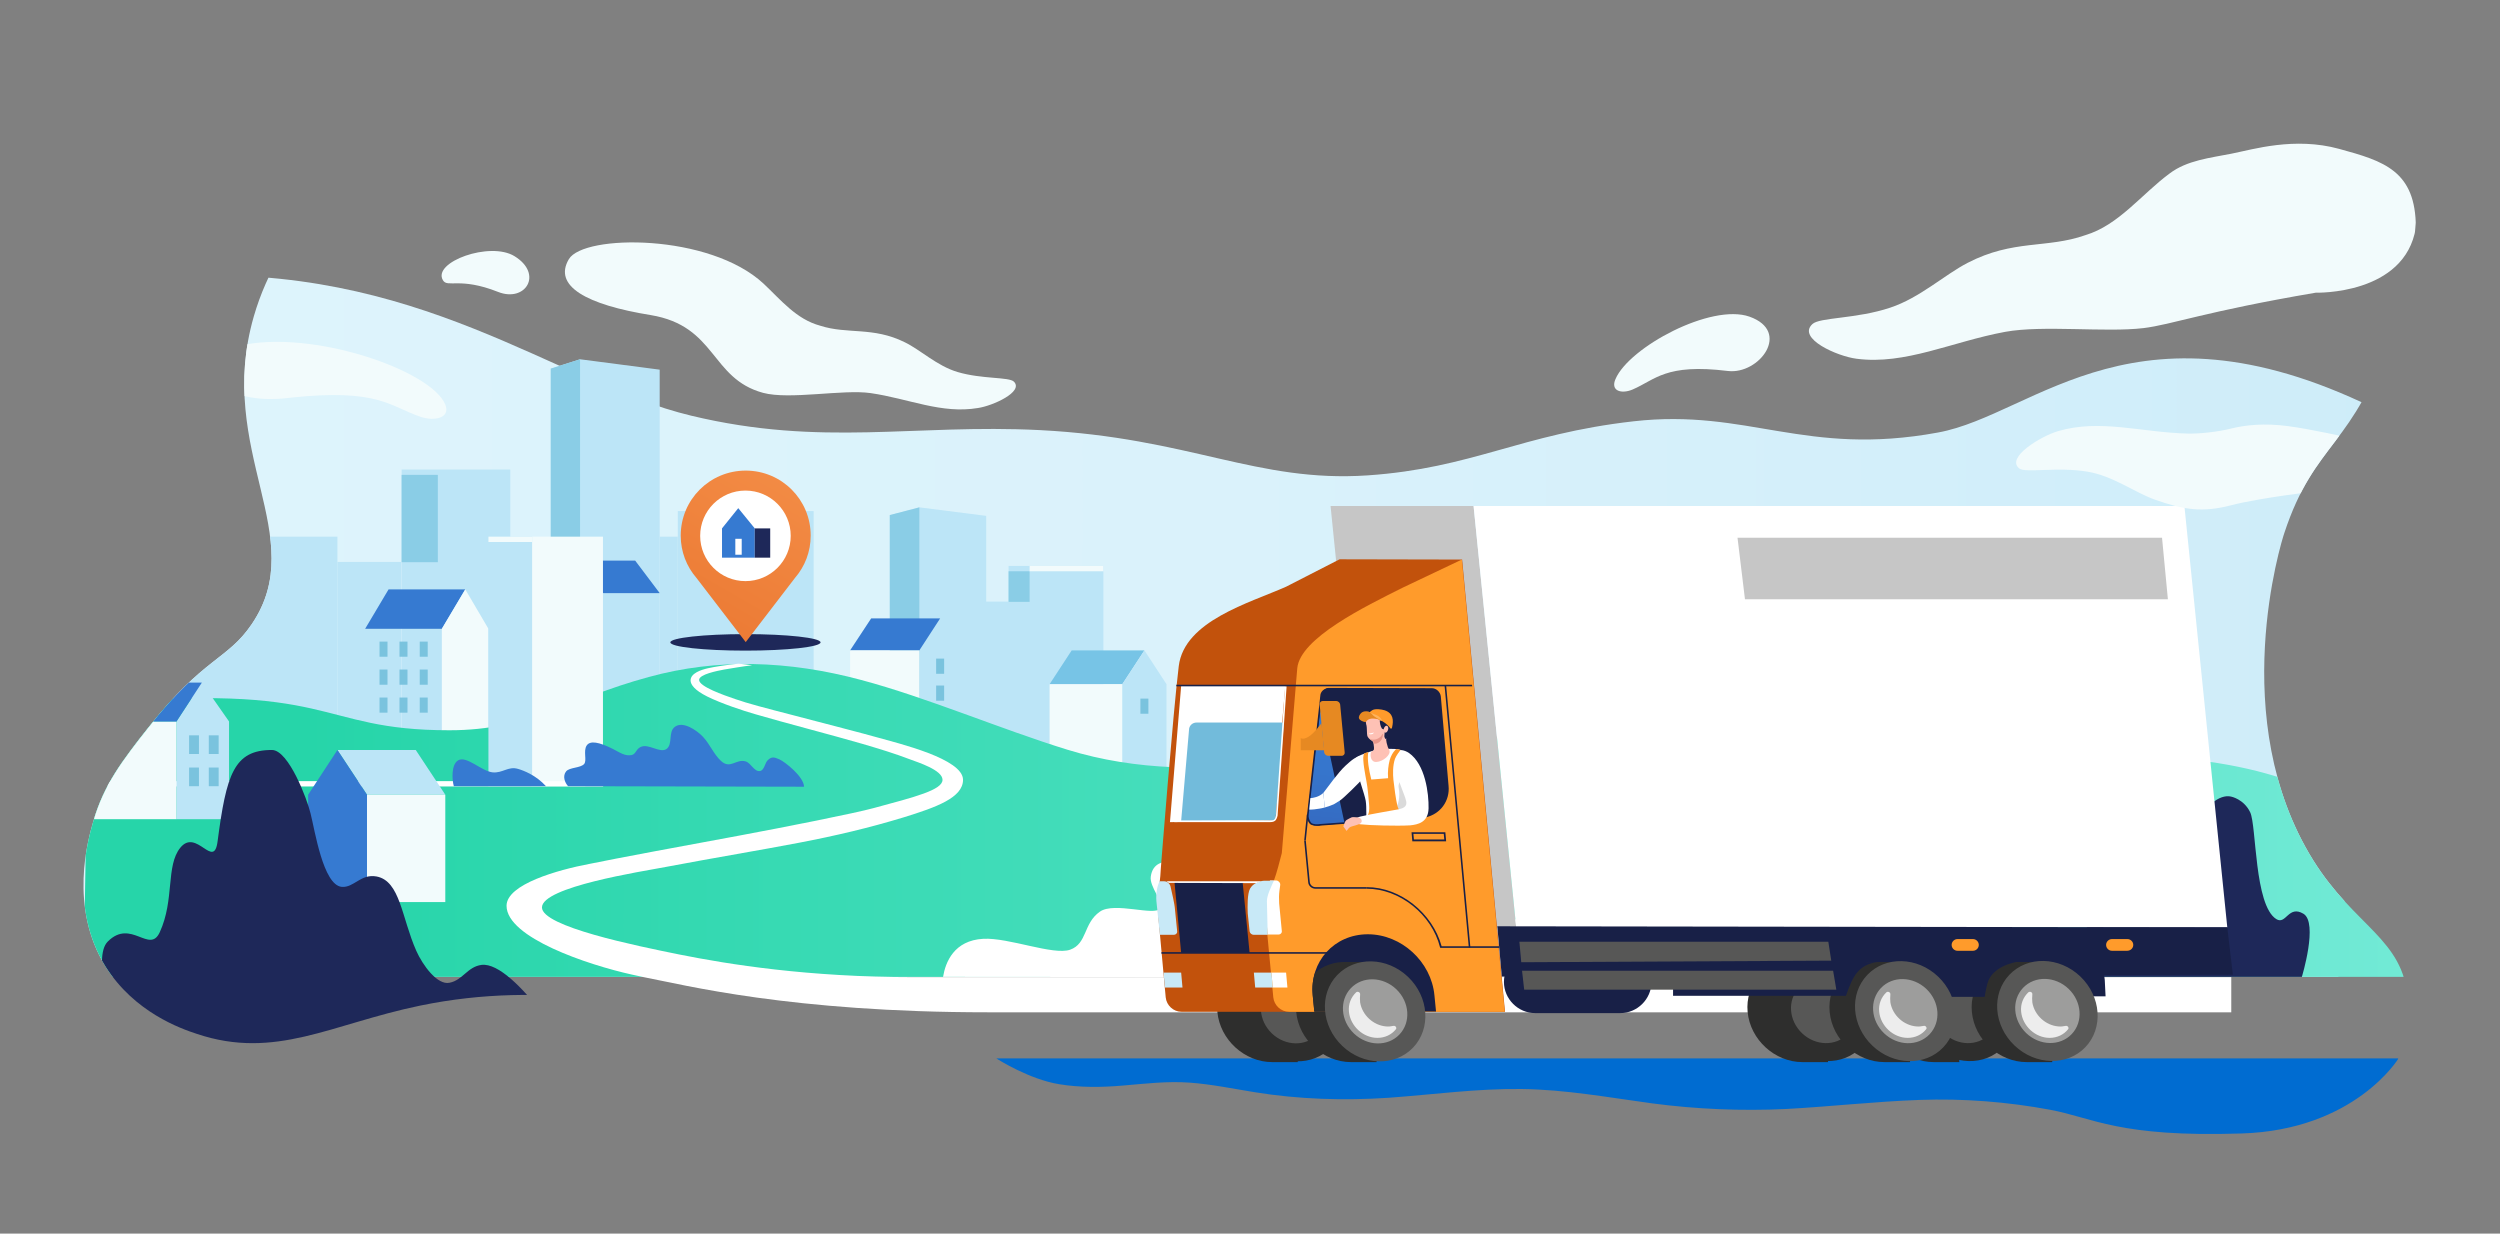 <?xml version="1.0" encoding="utf-8"?>
<!-- Generator: Adobe Illustrator 26.2.1, SVG Export Plug-In . SVG Version: 6.00 Build 0)  -->
<svg version="1.1" id="Réteg_1" xmlns="http://www.w3.org/2000/svg" xmlns:xlink="http://www.w3.org/1999/xlink" x="0px" y="0px"
	 viewBox="0 0 938.7 463.2" style="enable-background:new 0 0 938.7 463.2;" xml:space="preserve">
<rect x="0" y="0" width="938.7" height="463.2" fill="#808080" stroke="none"/>
<style type="text/css">
	.st0{clip-path:url(#SVGID_00000042004727152534883070000009514900107535280312_);}
	.st1{fill:url(#SVGID_00000121253855816675456410000004623171105765732274_);}
	.st2{fill:#BCE5F7;}
	.st3{fill:#367AD1;}
	.st4{fill:#F2FBFC;}
	.st5{fill:#77C4E6;}
	.st6{fill:#8ACDE6;}
	.st7{fill:url(#SVGID_00000141420852329597010500000002542416279061246365_);}
	.st8{fill:#006CD1;}
	.st9{fill:#FFFFFF;}
	.st10{fill:#1E2859;}
	.st11{fill:#7AC3DE;}
	.st12{fill:#C6C6C6;}
	.st13{fill:#2E2E2D;}
	.st14{fill:#575756;}
	.st15{fill:#C2520C;}
	.st16{fill:#FF9B2B;}
	.st17{fill:#182047;}
	.st18{fill:#9D9D9C;}
	.st19{fill:#EDEDED;}
	.st20{fill:#C8E9F7;}
	.st21{fill:#72BBDB;}
	.st22{fill:url(#SVGID_00000107568376685002167100000009698861973725837716_);}
	.st23{fill:#E68922;}
	.st24{fill:#DADADA;}
	.st25{fill:#FEC1B5;}
	.st26{fill:#E8988C;}
	.st27{fill:#FFB35C;}
	.st28{fill:url(#SVGID_00000151542594235274423040000009897725672920824719_);}
</style>
<g>
	<g>
		<defs>
			<path id="SVGID_1_" d="M35,308.5c4-13.9,10.9-22.9,20.8-35.4c20.7-26.3,29.6-25.3,38.7-38.7c22.3-32.8-13.8-65,0.8-115.6
				c9.9-34.3,36.4-54.2,45.6-61c41.1-30.8,89.1-28,127.8-25.2c59.3,4.3,64.7,19.6,143.2,37.4c36.3,8.3,90.4,20.2,160.3,17.1
				c68.8-3.1,107.3-4.8,148.9-28.5c10.6-6,44.3-26.6,90.3-39.9c11.8-3.4,26.3-6.9,43.5-2.9c4.2,1,29.6,7.4,43.5,29.7
				c16.3,26.1,6.4,57.2-0.8,79.8c-13.6,42.6-28.4,40-39.9,74.9c-1,2.9-22,69.9,10.8,122.7c15.7,25.2,33.9,29.5,35.6,52.3
				c1.2,15.9-6.3,28.3-8.3,31.4c-7.1,11.1-25,29.3-92.1,32.1c-41.5,1.8-66.1-3.8-107.2-9.8c-96.2-14-142.9-15-175.3-10.6
				c-81.8,11.3-90.7,38.3-138.8,27.7c-51.6-11.4-50.5-44.4-115.6-61.9c-21-5.6-61.2-16.4-109.1-6.5c-33.3,6.9-54.3,20.5-83.8,10.6
				c-6.1-2-23.4-8.1-34.2-25.2C25.7,340.6,33.1,315.1,35,308.5z"/>
		</defs>
		<clipPath id="SVGID_00000173852060494855192110000016993837159019771839_">
			<use xlink:href="#SVGID_1_"  style="overflow:visible;"/>
		</clipPath>
		<g style="clip-path:url(#SVGID_00000173852060494855192110000016993837159019771839_);">
			
				<linearGradient id="SVGID_00000016791777830577956370000002974205894775847858_" gradientUnits="userSpaceOnUse" x1="-1589.74" y1="230.891" x2="-273.692" y2="230.891" gradientTransform="matrix(-1 0 0 -1 -255.314 466)">
				<stop  offset="0" style="stop-color:#BCE5F7"/>
				<stop  offset="0.303" style="stop-color:#CDECF9"/>
				<stop  offset="0.663" style="stop-color:#DAF2FB"/>
				<stop  offset="1" style="stop-color:#DEF4FC"/>
			</linearGradient>
			<path style="fill:url(#SVGID_00000016791777830577956370000002974205894775847858_);" d="M727.7,162.4
				c-49.9,9.2-71.4-9.1-114.4-4.2c-42.3,4.8-60.4,17.6-99.8,20.3c-41.6,2.8-66.7-14.1-123-17c-47.5-2.4-81.7,6.4-130.9-5.4
				c-51.6-12.4-101.9-57.6-195.1-52.3l-44,263H878l17.1-211.7C802.6,108,764.4,155.7,727.7,162.4z"/>
			<polygon class="st2" points="370.3,193.7 370.3,225.9 378.7,225.9 378.7,212.5 414.3,212.5 414.3,291.6 334.1,291.6 334.1,193.4 
				345.2,190.5 			"/>
			<rect x="44.7" y="201.5" class="st2" width="82" height="78.9"/>
			<rect x="126.7" y="211" class="st2" width="24" height="69.3"/>
			<rect x="150.8" y="176.3" class="st2" width="40.8" height="104"/>
			<polygon class="st3" points="137.1,236.1 165.9,236.1 174.7,221.3 145.9,221.3 			"/>
			<polygon class="st4" points="174.7,221.3 183.4,236.1 183.4,295.2 165.9,295.2 165.9,236.1 			"/>
			<polygon class="st5" points="394.1,256.9 421.4,256.9 429.7,244.2 402.4,244.2 			"/>
			<rect x="394.1" y="256.9" class="st4" width="27.4" height="34.8"/>
			<polygon class="st2" points="429.7,244.2 438,256.9 438,291.6 429.7,291.6 421.4,291.6 421.4,256.9 			"/>
			<polygon class="st6" points="334.1,291.6 345.2,291.6 345.2,190.5 334.1,193.4 			"/>
			<rect x="378.7" y="214.5" class="st6" width="7.9" height="11.5"/>
			<polygon class="st3" points="319.2,244.2 345.2,244.2 353,232.2 327.1,232.2 			"/>
			<rect x="319.2" y="244.2" class="st4" width="26" height="29.9"/>
			<rect x="247.7" y="201.5" class="st2" width="6.8" height="78.9"/>
			<rect x="254.5" y="191.9" class="st2" width="51" height="88.5"/>
			<polygon class="st2" points="247.7,138.8 217.8,134.9 206.8,138.4 206.8,280.4 247.7,280.4 			"/>
			<polygon class="st6" points="206.8,280.4 217.8,280.4 217.8,134.9 206.8,138.4 			"/>
			<polygon class="st3" points="247.7,222.7 226.5,222.7 217.4,210.5 238.5,210.5 			"/>
			
				<linearGradient id="SVGID_00000172434593745473258010000013435795048142537346_" gradientUnits="userSpaceOnUse" x1="-369.286" y1="157.883" x2="-1205.107" y2="157.883" gradientTransform="matrix(-1 0 0 -1 -255.314 466)">
				<stop  offset="0" style="stop-color:#26D5A9"/>
				<stop  offset="1" style="stop-color:#76EBD8"/>
			</linearGradient>
			<path style="fill:url(#SVGID_00000172434593745473258010000013435795048142537346_);" d="M31.4,366.8l1.7-102.2
				c93.7-9,84.6,9.6,135.6,9.6c30.2,0,44.6-11.8,74.9-20c25.8-7.1,52.5-6.2,79.7,1.1c24.8,6.6,52.5,18.5,77.5,26.2
				c25.9,8,53,8,79.5,4.4c26.5-3.7,45.6-9.4,73.2-9.4c19.9,0,35.5,2.6,48.5,6.3c12.8,3.6,25,9,37.9,12.3c26.2,6.7,50,4.5,76.4,0.7
				c27-3.8,51.5-11.7,84.2-11.7c55.6,0,80.2,19.5,85.7,21.2l49.7,61.5L31.4,366.8L31.4,366.8z"/>
			<path class="st8" d="M900.6,397.4c0,0-16.3,26.9-59,28.2c-46,1.5-55.7-5.9-71.8-8.9c-16.1-3-32.7-4.3-49.1-3.7
				c-16.7,0.6-33.3,2.5-50,3.4c-16.8,0.8-33.7,0.1-50.3-2.1c-16.3-2.2-32.5-5.2-49.1-5.4c-16.8-0.2-33.3,2.1-50,3.3
				c-16.7,1.1-33.6,0.6-50.2-2.1c-8.1-1.3-16.2-3-24.5-3.6c-8.3-0.6-16.6,0.4-24.9,1.1c-8,0.7-16.1,0.8-24-0.5
				c-11.1-1.8-22.9-9.2-23.6-9.7L900.6,397.4L900.6,397.4z"/>
			<rect x="199.7" y="201.5" class="st4" width="26.7" height="93.7"/>
			<rect x="183.4" y="201.5" class="st2" width="16.4" height="93.7"/>
			<g>
				<rect x="32.7" y="293.3" class="st9" width="193.8" height="2"/>
			</g>
			<g>
				<polygon class="st2" points="167.2,298.4 137.8,298.4 126.7,281.6 156.1,281.6 				"/>
				<rect x="137.8" y="298.4" class="st4" width="29.4" height="40.3"/>
				<polygon class="st3" points="126.7,281.6 115.7,298.4 115.7,338.7 137.8,338.7 137.8,298.4 				"/>
			</g>
			<polygon class="st2" points="86,307.6 66.2,307.6 66.2,271 75.8,256.3 86,270.9 			"/>
			<path class="st10" d="M102.1,281.6c6.3,0,13.3,18.7,14.5,23.8c1.6,6.2,4.7,26.9,11.7,27.6c4.6,0.4,7.1-5,13.1-3.9
				c8.9,1.7,9.4,15.5,14.9,27.9c2.4,5.4,7.9,13,12.5,12c5-1,6.7-6,12-6.7c6.3-0.8,15.6,8.8,22.4,17.7l-100.9,16.4
				c0,0-59.3-12.9-59.4-13c0,0-8.5-23.9-2.4-29.9c8.7-8.7,15.7,4.9,19.5-3.5c5.6-12.2,2.2-24.9,7.7-31.7c6.1-7.5,12.6,8.5,14-2.4
				C85,290.8,87.8,281.6,102.1,281.6z"/>
			<path class="st3" d="M213.3,295.2c-1.2-1.3-2.2-3.8-0.7-5.6c1.3-1.5,5.3-1.2,6.7-2.7c1.2-1.3-0.4-4.9,1-7
				c1.3-1.9,4.6-1.3,9.8,1.3c2.7,1.4,4.6,2.8,7.1,2.3c1.6-0.4,1.6-2.2,3.3-3c3-1.5,7.3,2.5,9.8,0.7c2.4-1.8,0.5-6.4,3.1-8.3
				c3.1-2.3,8.3,1.4,10.5,3.7c2.8,3,4,6.5,6.8,9.1c3.5,3.3,5.7-0.9,9.3,0.2c2,0.6,3.2,4,5.4,3.6c1.6-0.3,1.8-3.1,2.9-4.1
				c1.5-1.4,2.4-1.1,4.3-0.3c2.2,1,9.2,6.5,9.3,10.3L213.3,295.2L213.3,295.2z"/>
			<path class="st3" d="M170.4,295.2c-0.7-2.5-1-8.1,1.6-9.7c3.1-1.9,8.7,4,12.9,4.5c3.8,0.4,5.9-2.4,9.6-1.3
				c2.1,0.6,6.8,2.4,10.5,6.5H170.4z"/>
			<rect x="183.4" y="201.5" class="st4" width="16.4" height="2"/>
			<rect x="150.8" y="178.3" class="st6" width="13.6" height="32.8"/>
			<path class="st9" d="M354.1,366.8c0.9-5.5,4.1-13.7,15.1-14.3c9.6-0.5,26.3,6.3,32.6,4.1c6.5-2.3,4.9-9.9,11.2-14.3
				c5.4-3.8,20.7,1.8,22.5-1.2c1.5-2.6-4-8.1-3.4-12c1.4-9.9,15.4-4.4,21.9-0.8c4.2,2.3,8.9,5.6,13.9,6c5.2,0.5,9.9-2.7,12.6-3.9
				c10.9-4.5,21.4,1.9,29.7,6.8c10.8,6.5,22.6,11.1,35.7,9.9c6.8-0.6,20.2-2.7,28.5-1.6c15.9,2,30,14.7,34.6,21.5L354.1,366.8
				L354.1,366.8z"/>
			<g>
				<path class="st9" d="M354.9,293C354.9,293,354.9,293,354.9,293C354.9,292.9,354.9,292.9,354.9,293
					C354.9,293,354.9,293,354.9,293z"/>
				<path class="st9" d="M190.2,340.1c0,12,30.7,22.2,46.9,25.8c1.3,0.3,2.9,0.6,4.6,1c15.2,2.9,55.1,13.2,129.4,13.2h466.7v-13.2
					c-78.6,0-396.8,0-494.8,0c-39.7,0-69.4-4.8-87.9-8.5c-16.3-3.3-51.7-10.5-51.6-17.7c0.1-7.7,37.1-13.4,46.6-15.2
					c19.1-3.6,35.5-6.3,50.1-9.1c13.6-2.6,26.3-5.6,39.1-9.5c12.3-3.8,22.3-7.4,22.3-14.1c0-7.9-24-13.6-32.5-16
					c-3.8-1.1-18.5-4.9-31.1-8.2c-10.1-2.6-17.4-4.5-21.9-6.1c-4.4-1.5-13.6-4.7-13.6-7.2c0-2.1,6.8-3.4,9.4-3.9
					c2.5-0.4,7-1.2,10.5-1.6c-1.8-0.3-3.3-0.4-5.1-0.6c-4.2,0.4-9.3,1.2-11.4,1.7c-2.7,0.6-6.6,1.9-6.6,4.6c0,1.6,1.6,3.7,6.2,6
					c5.2,2.6,13.6,5.4,18.2,6.7c10.9,3.2,29.1,7.9,40.1,11.1c6.1,1.8,12.1,3.6,18.1,5.9c2.6,1,12,3.9,12,7.6
					c0,3.8-10.2,6.4-25.8,10.6c-7.3,2-33.1,7.1-50.8,10.4c-17.5,3.2-47.5,8.8-56.1,10.6C209.6,326.6,190.2,332,190.2,340.1z
					 M198.3,340.3C198.3,340.3,198.3,340.3,198.3,340.3C198.3,340.3,198.3,340.3,198.3,340.3z"/>
			</g>
			<rect x="386.6" y="212.5" class="st4" width="27.7" height="2"/>
			<g>
				<path class="st4" d="M697.1,134.7c18.3,2.4,35.8-6.4,55.8-10.1c14.3-2.6,37.6,0.3,51.9-1.4c10.7-1.3,23-6.2,64.7-13.3
					c0,0,33.5,1,37.6-24.4c0-21.4-12-25-28.8-29.6c-16.8-4.6-32.3,0.2-40.4,1.8c-8.1,1.6-16.7,2.5-23.2,7.4
					C804,73,795.6,84.5,783,88.3c-14.5,5.1-27,1.5-44.2,10.4c-8.7,4.5-17.9,13.1-29,16.8c-12.8,4.3-26.6,3.6-29.3,6.2
					C674.7,127.1,689.9,133.8,697.1,134.7z"/>
				<path class="st4" d="M612.9,146.3c8.7-3.7,12.4-9.9,35.9-7c11.8,1.4,23.9-14.8,8.1-20.4c-14.4-5.1-45.2,11.5-50.3,23.4
					C604.6,146.8,608.8,148,612.9,146.3z"/>
			</g>
			<path class="st4" d="M90,129.8l-3,17.4c9.5,3.9,19.8,2.4,22.3,2.1c32.8-3.5,37.1,3.3,48.6,7.2c5.4,1.8,11.3,0.4,9.3-4.6
				C162,139.1,117.2,123.5,90,129.8z"/>
			<path class="st4" d="M380.7,143.3c-1.8-1.8-12-0.9-21.1-3.6c-7.8-2.3-13.9-8.3-19.9-11.2c-11.9-5.9-21.5-2.9-31.7-6.2
				c-9-2.4-14.8-9.7-21.3-15.8c-20.3-18.9-67.5-18.6-73.1-9.2c-6,10.1,6.6,17.1,30.7,21c24.8,4.1,22.4,23.8,42.2,29.2
				c10,2.7,30-1.4,40.4,0.1c14.4,2.1,26.6,7.9,40.3,5.6C372.7,152.4,384.5,147.1,380.7,143.3z"/>
			<path class="st4" d="M187,109.6c10.3,4.1,17.1-6.7,6.2-13.4c-9.2-5.7-30.9,2.2-26.9,9C168,108.2,172.6,103.9,187,109.6z"/>
			<g>
				<g>
					<rect x="157.6" y="240.9" class="st11" width="3" height="5.7"/>
					<rect x="150" y="240.9" class="st11" width="3" height="5.7"/>
					<rect x="142.5" y="240.9" class="st11" width="3" height="5.7"/>
				</g>
				<g>
					<rect x="157.6" y="251.4" class="st11" width="3" height="5.7"/>
					<rect x="150" y="251.4" class="st11" width="3" height="5.7"/>
					<rect x="142.5" y="251.4" class="st11" width="3" height="5.7"/>
				</g>
				<g>
					<rect x="157.6" y="261.9" class="st11" width="3" height="5.7"/>
					<rect x="150" y="261.9" class="st11" width="3" height="5.7"/>
					<rect x="142.5" y="261.9" class="st11" width="3" height="5.7"/>
				</g>
			</g>
			<g>
				<rect x="351.5" y="247.3" class="st11" width="3" height="5.7"/>
				<rect x="351.5" y="257.4" class="st11" width="3" height="5.7"/>
			</g>
			<polygon class="st3" points="34.3,271 66.2,271 75.8,256.3 44,256.3 			"/>
			<rect x="34.3" y="271" class="st4" width="31.9" height="36.6"/>
			<g>
				<rect x="71" y="276.1" class="st11" width="3.7" height="7"/>
				<rect x="78.4" y="276.1" class="st11" width="3.7" height="7"/>
			</g>
			<g>
				<rect x="71" y="288.2" class="st11" width="3.7" height="7"/>
				<rect x="78.4" y="288.2" class="st11" width="3.7" height="7"/>
			</g>
			<path class="st10" d="M779.9,366.8c-1.5-4.2,0-13.1,2.9-17.5c4.3-6.3,12.6-7.6,18.7-4.3c9,4.9,2.2-13.9,7.9-16.6
				c6-2.9,11.3,6.5,14.5,3.8c3.4-2.8-1.3-14,1-21.6c2.4-7.9,8.6-12.5,12.8-11.5c0,0,4.8,0.9,7.2,5.9s1.5,34.9,9.8,40.1
				c3.7,2.3,4.5-5.4,10.2-2c5.6,3.4-0.6,23.7-0.6,23.7H779.9z"/>
			<rect x="428.2" y="262.3" class="st11" width="3" height="5.7"/>
			<g>
				<polygon class="st12" points="515.6,348.2 569.3,348.2 553.3,190 499.6,190 				"/>
				<g>
					<path class="st13" d="M474.1,361.2c-10.4,0-18,8.4-17,18.8c1,10.4,10.2,18.8,20.6,18.8h9.6l-3.6-37.6L474.1,361.2L474.1,361.2z
						"/>
					
						<ellipse transform="matrix(0.69 -0.724 0.724 0.69 -124.596 469.021)" class="st13" cx="485.5" cy="380" rx="17.9" ry="19.7"/>
					
						<ellipse transform="matrix(0.69 -0.724 0.724 0.69 -124.595 469.021)" class="st14" cx="485.5" cy="380" rx="11.5" ry="12.6"/>
				</g>
				<g>
					<path class="st13" d="M722.5,361.2c-10.4,0-18,8.4-17,18.8c1,10.4,10.2,18.8,20.6,18.8h9.6l-3.6-37.6L722.5,361.2L722.5,361.2z
						"/>
					
						<ellipse transform="matrix(0.69 -0.724 0.724 0.69 -46.398 651.678)" class="st13" cx="737.9" cy="380" rx="17.9" ry="19.7"/>
					
						<ellipse transform="matrix(0.69 -0.724 0.724 0.69 -46.4 651.68)" class="st14" cx="737.9" cy="380" rx="11.5" ry="12.6"/>
				</g>
				<path class="st13" d="M503.7,361.2c-10.4,0-18,8.4-17,18.8c1,10.4,10.2,18.8,20.6,18.8h9.6l-3.6-37.6L503.7,361.2L503.7,361.2z"
					/>
				<path class="st15" d="M434.7,337.9c0-1.7,0.6-5.4,0.6-5.4c0.3-2.3,0.5-4.8,0.6-6.9c0,0,4.6-58.5,6.7-75.5s26.6-23.7,40.3-29.8
					L503,210l46,0.1l16.1,169.8H443.6c-3,0-5.6-2.4-5.9-5.4L435,345C434.7,342.3,434.7,339.7,434.7,337.9z"/>
				<path class="st16" d="M477.5,337.6l0.8-6.9c1.1-2.9,2.3-7.7,3-10.4l5.8-69.4c1.1-11.3,25.3-23.1,39.7-30.3l22.1-10.5l16.1,169.8
					h-81c-3,0-5.6-2.4-5.9-5.4l-2.8-29.5C475.2,342.3,475.9,339.6,477.5,337.6z"/>
				<g>
					<path class="st13" d="M673.2,361.2c-10.4,0-18,8.4-17,18.8c1,10.4,10.2,18.8,20.6,18.8h9.6l-3.6-37.6L673.2,361.2L673.2,361.2z
						"/>
					
						<ellipse transform="matrix(0.69 -0.724 0.724 0.69 -62.92 613.086)" class="st13" cx="684.6" cy="380" rx="17.9" ry="19.7"/>
					
						<ellipse transform="matrix(0.69 -0.724 0.724 0.69 -62.922 613.087)" class="st14" cx="684.6" cy="380" rx="11.5" ry="12.6"/>
				</g>
				<path class="st13" d="M704,361.2c-10.4,0-18,8.4-17,18.8c1,10.4,10.2,18.8,20.6,18.8h9.6l-3.6-37.6L704,361.2L704,361.2z"/>
				<path class="st17" d="M539.2,379.8l-0.6-6.1c-1.2-12.6-12.4-22.9-25-22.9s-21.9,10.2-20.7,22.9l0.6,6.1H539.2z"/>
				<path class="st13" d="M492.9,373.8l0.6,6.1h22.9l-1.8-18.7h-9.6c-4.4,0-8.3,1.5-11.2,4C492.9,367.8,492.6,370.7,492.9,373.8z"/>
				
					<ellipse transform="matrix(0.69 -0.724 0.724 0.69 -115.035 491.35)" class="st14" cx="516.3" cy="380" rx="17.9" ry="19.7"/>
				
					<ellipse transform="matrix(0.69 -0.724 0.724 0.69 -115.035 491.35)" class="st18" cx="516.3" cy="380" rx="11.5" ry="12.6"/>
				<path class="st19" d="M510.7,373.4c-0.1,1-0.1,2,0,3c0.8,4.8,5,8.6,9.7,9c1,0.1,1.9,0,2.8-0.2c0.8-0.2,1.4,0.8,0.9,1.3
					c-1.6,2-4.1,3.2-6.9,3.2c-5.4,0-10.2-4.5-10.7-9.8c-0.3-2.9,0.8-5.5,2.7-7.3C509.8,372.1,510.8,372.6,510.7,373.4z"/>
				<polygon class="st9" points="483.4,370.8 477.9,370.8 477.4,365.2 482.9,365.2 				"/>
				<g>
					<path class="st17" d="M530,312.5h12.7l0.3,3.4h-12.7L530,312.5z M542.1,313.1h-11.4l0.2,2.1h11.4L542.1,313.1z"/>
				</g>
				<g>
					<path class="st17" d="M493.9,333.7h19.3v-0.6h-19.3c-1.1,0-2-0.9-2.1-1.9l-1.5-15.6l-0.6,0.1l1.5,15.6
						C491.3,332.6,492.5,333.7,493.9,333.7z"/>
				</g>
				<path class="st17" d="M543.9,295l-2.9-33.5c-0.2-1.7-1.7-3.1-3.4-3.1l-38.8-0.1c-1.4,0-2.6,1.9-2.8,3.2l-5,44.3
					c-0.5,2.3,1.5,4.6,3.8,4.1l40.5-3C540.8,305.7,544.5,300.7,543.9,295z"/>
				<polygon class="st9" points="439.3,308.7 478.3,308.1 482.6,257.5 443.5,257.5 				"/>
				<polygon class="st20" points="471.3,370.8 477.9,370.8 477.4,365.2 470.8,365.2 				"/>
				<polygon class="st20" points="437.4,370.8 444,370.8 443.5,365.2 436.9,365.2 				"/>
				<path class="st20" d="M435.5,351h5.3c0.7,0,1.3-0.6,1.2-1.3l-0.8-8c-0.1-1.5-0.4-2.9-0.7-4.4l-1-4.5c-0.3-1.1-1.3-1.9-2.4-1.9
					h-1.7l0,0c-1,2-1.4,4.7-1.2,7.4L435.5,351z"/>
				<g>
					<polygon class="st17" points="542.4,257.4 543,257.4 552.1,355.7 551.5,355.7 					"/>
				</g>
				<g>
					<polygon class="st17" points="489.7,315.6 490.7,305.8 491.3,305.9 490.3,315.6 					"/>
				</g>
				<path class="st9" d="M480.7,332.3l-0.3,2.2c-0.2,1.5-0.2,3.1-0.1,4.7l1,10.4c0.1,0.7-0.5,1.3-1.2,1.3H476l-1.2-12.9
					c-0.3-2.7,0.5-5.3,2.1-7.4h2.4C480.1,330.7,480.8,331.5,480.7,332.3z"/>
				<polygon class="st17" points="443.5,357.8 469.2,357.8 466.6,331.4 441,331.3 				"/>
				<path class="st20" d="M469.4,333.6l0.5-0.7c1.1-1.4,3.6-2.2,4.8-2.2l3.6,0c-1.1,2.5-2.6,5.5-2.6,7.7L476,351h-5.3
					c-0.7,0-1.4-0.6-1.5-1.3l-0.7-6.8C468.4,340.6,468.3,335.5,469.4,333.6z"/>
				<path class="st21" d="M443.5,308.2l35.4-0.2l3.2-36.7h-32.8c-1.4,0-2.5,0.9-2.8,2.2L443.5,308.2z"/>
				
					<linearGradient id="SVGID_00000045606852490190264610000016719185290898832032_" gradientUnits="userSpaceOnUse" x1="-1090.901" y1="98.704" x2="-1100.694" y2="202.188" gradientTransform="matrix(-1 0 -9.460000e-02 -1 -583.619 465.999)">
					<stop  offset="0" style="stop-color:#30358C"/>
					<stop  offset="2.150000e-02" style="stop-color:#30388F"/>
					<stop  offset="0.271" style="stop-color:#3355AC"/>
					<stop  offset="0.519" style="stop-color:#3569C0"/>
					<stop  offset="0.764" style="stop-color:#3676CD"/>
					<stop  offset="1" style="stop-color:#367AD1"/>
				</linearGradient>
				<path style="fill:url(#SVGID_00000045606852490190264610000016719185290898832032_);" d="M494.2,309.9l10.4-0.8
					c0.4-1.4,0.2,0.9,0.1-0.7l-9-42l-4.6,38.6C490.6,307.3,491.9,310.3,494.2,309.9z"/>
				<g>
					<path class="st17" d="M495.1,310.1c0.2,0,0.4,0,0.7-0.1l39.6-2.9l-0.1-0.6l-39.6,2.9c-1,0.2-2.7,0.2-3.4-0.5
						c-0.7-0.8-1.1-2.1-0.9-3.1l5-44.9c0.3-1.2,1.2-1.9,2.5-1.9v-0.6c-1.5,0-2.8,1-3.1,2.4l-5,44.9c-0.3,1.2,0.2,2.8,1.1,3.7
						C492.5,310,494.1,310.1,495.1,310.1z"/>
				</g>
				<g>
					<path class="st9" d="M440.9,308.7l35.7,0c2,0,2.6-0.5,3.1-2.4l3.4-48.6l-0.6-0.1l-3.4,48.6c-0.4,1.7-0.7,1.9-2.5,1.9l-35.7,0
						L440.9,308.7z"/>
				</g>
				<path class="st13" d="M757.4,361.2c-10.4,0-18,8.4-17,18.8c1,10.4,10.2,18.8,20.6,18.8h9.6l-3.6-37.6L757.4,361.2L757.4,361.2z"
					/>
				<path class="st23" d="M503.7,283.8h-5c-0.7,0-1.4-0.6-1.5-1.3l-1.7-18c-0.1-0.7,0.5-1.3,1.2-1.3h5c0.7,0,1.4,0.6,1.5,1.3l1.7,18
					C505,283.2,504.5,283.8,503.7,283.8z"/>
				<g>
					<polygon class="st9" points="438,330.9 473.6,330.9 473,331.1 471.7,331.6 438.9,331.5 					"/>
				</g>
				<rect x="436.1" y="357.5" class="st17" width="62.5" height="0.6"/>
				<g>
					<path class="st9" d="M509,287.2c0.5,3.1,3.4,11,3.8,13.5c0.4,2.5,0.1,6.8,0.3,7.7c0.2,0.6,0.8,0.8,1.2,0.8
						c1.3,0.1,9.3-0.7,13.2-1.1h0l2.1-0.4c0.4-0.1,0.8-0.2,1.2-0.3l0,0c0.2-0.3,0.2-0.7,0.1-1.4c-0.4-1.6-0.6-2.7-1-4.4
						c-0.4-1.7-0.7-3-0.8-5.2c-0.1-2.3,0.1-8.8-0.7-11.3c-0.3-1-0.8-2.2-1.5-2.9c-0.8-0.8-2.6-1-3.8-1c-2.4-0.1-5.1,0.2-7.5,0.7
						c-1.2,0.3-4.7,1.5-5.7,2.1C508.7,284.6,508.8,285.6,509,287.2z"/>
					<path class="st24" d="M524.1,307.4c0.2,0.4,0.5,0.7,0.9,1c0.9-0.1,1.8-0.2,2.5-0.2l2.1-0.4c0.4-0.1,0.8-0.2,1.2-0.3
						c0.2-0.3,0.2-0.7,0.1-1.4c-0.4-1.6-0.6-2.7-1-4.4c-0.4-1.7-0.7-3-0.8-5.2c0-0.9,0-2.4-0.1-4c-2.2-0.8-4.3,1-3.8,3.4
						c0.6,3.3-0.2,6.4-1.1,7.4C523.2,304.3,522.7,305.3,524.1,307.4z"/>
					<path class="st25" d="M512.9,270.7c0.4-1.6,2.1-2.6,4.4-2.7c1.8-0.1,3.5,0.9,4.1,2.3c0.6,1.3,0.8,3.5-0.8,6.8
						c-0.4,0.8,0.4,3,0.5,3.4c0.3,0.8,0.5,0.8,0.6,1.3c0.6,1.6-2.4,4.2-4.9,4.3c-2.3,0.1-2.3-2.7-2.1-3.4c0.1-0.5,0.5-0.6,0.8-0.8
						c0.4-0.3,0.4-0.5,0.4-1c0-0.1,0-0.2,0-0.3c-0.1-0.5-0.1-1.9-0.5-2.2c-0.3-0.3-0.4-0.3-0.8-0.6c-0.3-0.2-1.1-1-1.2-1.5
						c-0.2-0.8-0.1-2.2-0.2-3C513.2,272.2,512.7,271.7,512.9,270.7z"/>
					<path class="st26" d="M514.4,277.4c0.1,0.1,0.2,0.2,0.3,0.3c0.3,0.3,0.5,0.3,0.8,0.6c0.2,0.1,0.3,0.6,0.3,0.9
						c0.1,0,0.6,0.1,1,0c1-0.3,1.6-0.9,2-1.6c0.3-0.6,0.6-1.9,0.5-2.1c-0.1-0.1-0.7,0.8-0.8,1C517.2,277.8,515.5,278,514.4,277.4z"
						/>
					<path class="st17" d="M517,266.8c2.2-0.1,4.5,0.7,4.9,2.2c0.1,0.5,0.1,1.1,0.4,1.4c0.9,1,0.1,3.1-0.2,3.9
						c-0.4,1.1-1.4,3.4-1.8,3.2c-0.2-0.1-0.6-0.9-0.5-1.2c0.1-0.7,0.1-1.5,0.2-2.2c0.1-0.5,0.1-0.5-0.1-0.9
						c-0.1,0.2-0.3,0.7-0.3,0.7l-0.7-0.3c-0.6-0.9-0.9-2.3-0.8-3.6c-0.1-0.2-0.4-0.4-0.5-0.4C516.4,269.1,515.5,266.9,517,266.8z"/>
					<path class="st25" d="M519.6,273.6c-0.2,0.7,0,1.4,0.5,1.5c0.4,0.1,0.9-0.4,1.1-1.1c0.2-0.7,0-1.4-0.5-1.5
						C520.3,272.4,519.8,272.9,519.6,273.6z"/>
					<path class="st16" d="M519.9,266.7c-1.3-0.4-3.6-0.7-4.7,0c-1.4,0.9-2,1.8-2.3,3c-0.1,0.3,0.1,0.5,0.3,0.4
						c1-0.5,2.3-0.6,3.5-0.3c0.9,0.2,1.7,0.6,2.5,1.1c1.3,0.8,2,1.5,2.9,2.6c0.3,0.4,0.6-0.2,0.6-0.4
						C523.3,270.5,523.2,267.8,519.9,266.7z"/>
					<path class="st27" d="M518.9,270.6c-0.1-0.5-0.8-1.7-2.6-2.3c-0.7-0.2-1.9-0.9-2.6-1.1c-0.4-0.1-0.4,0-0.4,0
						c0.1,0,0.4,0,0.8,0.3c0.7,0.4,1.1,1,1.5,1.4c0.5,0.4,0.9,0.7,1.5,1c0.5,0.3,1.4,0.7,1.7,0.8
						C518.9,270.6,518.9,270.7,518.9,270.6z"/>
					<path class="st23" d="M518.9,270.6c-1.1-0.6-2.7-1.1-3.8-2.5c-1.1-1.3-3-1.3-4-0.4c-0.4,0.4-1.1,1.3-0.8,2.1
						c0.3,0.7,1.5,1.2,2.2,1.3c0.3,0,0.4,0,0.5-0.2c0.2-0.3,0.6-0.7,1.2-0.9c0.9-0.4,2.5-0.2,3.4,0.1c0.3,0.1,0.9,0.4,1.2,0.6
						C518.9,270.8,519,270.7,518.9,270.6z"/>
					<path class="st9" d="M514,275.5c0,0.1,0.5,0.3,1,0.2c0.5-0.1,0.9-0.5,0.8-0.6c0-0.1-0.4,0.1-0.9,0.2
						C514.3,275.4,514,275.4,514,275.5z"/>
					<g>
						<path class="st9" d="M500.8,302c-1.2,0.5-2.5,1-3.4,1.2l-0.5-5.5c1.8-2.3,5.5-7.6,8.3-10.2c2.1-1.9,4.3-4,6.7-3.6
							c1.2,0.2,1.6,2.3,1.5,3.6c-0.1,1.1-0.6,3.6-1.4,4.5c-1.5,1.8-7.6,7.8-8.9,8.6C501.9,301.3,500.8,302,500.8,302z"/>
						<path class="st9" d="M492,299.7c1.1-0.1,3.2-0.4,4.9-2l0.5,5.5c-1.4,0.4-2.5,0.5-3.9,0.7c-0.8,0.1-1.8,0.1-1.9,0.1L492,299.7z
							"/>
					</g>
					<path class="st16" d="M511.1,311.4l18.5-3.6c0.4-0.1,0.8-0.2,1.2-0.3c-0.1-0.1-0.3-0.2-0.4-0.3c-1.1-0.7-2.7-0.8-3.7-1.6
						c-1-0.8-1.7-1.8-2-3c-0.6-2.5-1.2-7.1-1.5-9.8c-0.2-2-0.3-5.3,0.6-7.9c0.5-1.3,1.6-2.6,1.9-3c0.2-0.3,0.3-0.3,0-0.4
						c-0.3-0.1-0.9-0.1-1.2-0.2c-0.3-0.1-0.5,0.1-0.7,0.4c-0.7,0.7-1.6,2.2-2,3.7c-0.5,2-0.8,4.2-0.6,6.8c-1.7,0.1-4.6,0.4-6.3,0.5
						c-1-3.9-1.5-7.4-1.2-9.8c0.1-0.4,0.1-0.5-0.1-0.5c-0.3,0.1-0.9,0.3-1.2,0.4c-0.3,0.1-0.4,0.6-0.4,0.7c-0.5,1.9,0.7,7.7,1.1,10
						c0.4,2,0.8,6.3,0.9,7.8c0.1,1.4,0.3,2.9-0.2,4.3c-0.2,0.6-0.7,1.6-1.1,2c-0.7,0.8-1.4,0.9-1.5,1.8
						C511.2,309.8,511.2,310.5,511.1,311.4z"/>
					<path class="st9" d="M536.4,303.5c0.1-5.5-1.2-16.5-7.4-20.8c-0.7-0.5-2-1-2.5-1c-0.5,0-0.7,0.2-0.7,0.2
						c-0.7,0.8-1.1,1.8-1.5,3.1c-0.5,1.6-0.1,4.3,0.5,6.5c0.8,3.2,2.6,6.9,3.1,9c0.8,2.7-1.6,3.1-2.9,3.4
						c-2.5,0.5-10.1,1.7-14.2,2.7c-1.7,0.4-1.8,1.3-1.7,2c0,0.4,0.3,0.7,1.6,0.9c3.4,0.4,13.8,0.7,18.8,0.4
						C532.4,309.6,536.3,308.8,536.4,303.5z"/>
					<path class="st25" d="M504.4,310.3c0.2-0.6,0.4-1.1,0.5-1.4c0.1-0.3,0.4-0.8,0.7-1c0.7-0.4,1.4-0.8,1.9-1c0.5-0.2,1.5,0,2.2,0
						c0.7,0,1.6,0.5,1.6,1.4c0,0.5-0.4,0.9-0.9,1.1c-0.7,0.3-2,0.7-2.8,0.9c-0.7,0.2-1.1,0.5-1.5,1.1c-0.2,0.2-0.3,0.4-0.5,0.6
						L504.4,310.3z"/>
				</g>
				<polygon class="st9" points="820.2,190 553.3,190 569.3,348.2 836.3,348.2 				"/>
				<polygon class="st17" points="563.9,366.7 838.4,366 836.3,348.2 562.2,347.8 				"/>
				<path class="st17" d="M745.5,374.3l1.6-5.6c1.3-3.4,2.6-5.8,3.6-7c3.7-4.5,6.4-8.9,2.9-9.5c-6.9-1.1-28.7,0-36,0
					c-12.6,0-22.8,3.4-21.6,16l0.6,6.1H745.5z"/>
				<g>
					<path class="st17" d="M513.2,333.1v0.6c12.3,0,24.4,9.6,27.5,22l0.1,0.2h22.2l-0.1-0.6h-21.6
						C537.9,342.8,525.7,333.1,513.2,333.1z"/>
				</g>
				<path class="st13" d="M692,373.8l0.6,6.1h22.9l-1.8-18.7H704c-4.4,0-8.3,1.5-11.2,4C692,367.8,691.7,370.7,692,373.8z"/>
				
					<ellipse transform="matrix(0.69 -0.724 0.724 0.69 -53.359 635.415)" class="st14" cx="715.4" cy="380" rx="17.9" ry="19.7"/>
				
					<ellipse transform="matrix(0.69 -0.724 0.724 0.69 -53.359 635.415)" class="st18" cx="715.4" cy="380" rx="11.5" ry="12.6"/>
				<path class="st19" d="M709.8,373.4c-0.1,1-0.1,2,0,3c0.8,4.8,5,8.6,9.7,9c1,0.1,1.9,0,2.8-0.2c0.8-0.2,1.4,0.8,0.9,1.3
					c-1.6,2-4.1,3.2-6.9,3.2c-5.4,0-10.2-4.5-10.7-9.8c-0.3-2.9,0.8-5.5,2.7-7.3C708.9,372.1,709.9,372.6,709.8,373.4z"/>
				<path class="st17" d="M790.6,374.1l-0.3-6.1c-1.2-12.6-12.4-18.7-25-18.7s-21.9,6.1-20.7,18.7l0.6,6.1H790.6z"/>
				<path class="st13" d="M746.2,369.4c-1.7,6.7-1.3,10.2-1.3,10.2l23.8,0.3l-1.8-18.7h-9.6C756.9,361.2,747.9,362.7,746.2,369.4z"
					/>
				
					<ellipse transform="matrix(0.69 -0.724 0.724 0.69 -36.837 674.007)" class="st14" cx="768.8" cy="380" rx="17.9" ry="19.7"/>
				
					<ellipse transform="matrix(0.69 -0.724 0.724 0.69 -36.837 674.007)" class="st18" cx="768.8" cy="380" rx="11.5" ry="12.6"/>
				<path class="st19" d="M763.1,373.4c-0.1,1-0.1,2,0,3c0.8,4.8,5,8.6,9.7,9c1,0.1,1.9,0,2.8-0.2c0.8-0.2,1.4,0.8,0.9,1.3
					c-1.6,2-4.1,3.2-6.9,3.2c-5.4,0-10.2-4.5-10.7-9.8c-0.3-2.9,0.8-5.5,2.7-7.3C762.3,372.1,763.2,372.6,763.1,373.4z"/>
				<g>
					<polygon class="st17" points="441.7,257.1 441.7,257.7 552.8,257.7 552.7,257.1 					"/>
				</g>
				<path class="st17" d="M693.1,373.9h-64.9v-11.1l77.6-1.6c0,0-6.4-0.2-9.7,5.7C694.8,369,693.1,373.9,693.1,373.9z"/>
				<path class="st17" d="M608.4,380.4h-32c-6.4,0-11.7-5.3-11.7-11.7l0,0c0-6.4,5.3-11.7,11.7-11.7h32c6.4,0,11.7,5.3,11.7,11.7
					l0,0C620.1,375.1,614.8,380.4,608.4,380.4z"/>
				<polygon class="st14" points="687.6,360.7 571.2,361.3 570.5,353.6 686.5,353.6 				"/>
				<polygon class="st14" points="689.5,371.6 572.3,371.6 571.5,364.5 688.3,364.5 				"/>
				<path class="st23" d="M488.4,281.7v-4.6c0,0,0.7,0.8,2.8-0.4c2.2-1.2,5-5.2,5-5.2l1,10.2h-4.5H488.4z"/>
				<path class="st16" d="M798.7,357H793c-1.2,0-2.2-1-2.2-2.2l0,0c0-1.2,1-2.2,2.2-2.2h5.8c1.2,0,2.2,1,2.2,2.2l0,0
					C801,356,800,357,798.7,357z"/>
				<path class="st16" d="M740.8,357H735c-1.2,0-2.2-1-2.2-2.2l0,0c0-1.2,1-2.2,2.2-2.2h5.8c1.2,0,2.2,1,2.2,2.2l0,0
					C743,356,742,357,740.8,357z"/>
				<polygon class="st12" points="814,225 655.2,225 652.4,201.9 811.8,201.9 				"/>
			</g>
			<path class="st4" d="M772.7,161.9c16-4.7,31.3,0.5,48.8,0.9c4.4,0.1,11.1-0.6,16.3-1.9c5.2-1.3,12.3-2.1,21.3-0.9
				c9,1.2,22.6,4.3,22.6,4.3l-10.8,20c0,0-22.4,2.6-33.1,5.4s-17.7,1.8-28.7-2.1c-7.6-2.7-15.7-8.9-25.3-10.5
				c-11.2-1.9-23.3,0.6-25.6-1.2C753,171.8,766.3,163.8,772.7,161.9z"/>
			<g>
				<ellipse class="st10" cx="279.9" cy="241.2" rx="28.2" ry="3.1"/>
				
					<linearGradient id="SVGID_00000170965509225843504600000014893105411894155450_" gradientUnits="userSpaceOnUse" x1="-38.493" y1="234.851" x2="23.784" y2="342.719" gradientTransform="matrix(1 0 0 -1 301.129 466)">
					<stop  offset="0" style="stop-color:#EC7B35"/>
					<stop  offset="1" style="stop-color:#FA9C55"/>
				</linearGradient>
				<path style="fill:url(#SVGID_00000170965509225843504600000014893105411894155450_);" d="M261.5,217c-3.7-4.3-5.9-9.8-5.9-15.9
					c0-13.5,10.9-24.4,24.4-24.4s24.4,10.9,24.4,24.4c0,6.1-2.2,11.6-5.9,15.9L280,241.1L261.5,217z"/>
				<circle class="st9" cx="279.9" cy="201.2" r="17"/>
				<polygon class="st3" points="283.4,209.4 271.1,209.4 271.1,198.4 277.2,190.8 283.4,198.4 				"/>
				<rect x="283.4" y="198.4" class="st10" width="5.8" height="11"/>
				<rect x="276.1" y="202.3" class="st9" width="2.4" height="6"/>
			</g>
		</g>
	</g>
</g>
</svg>
